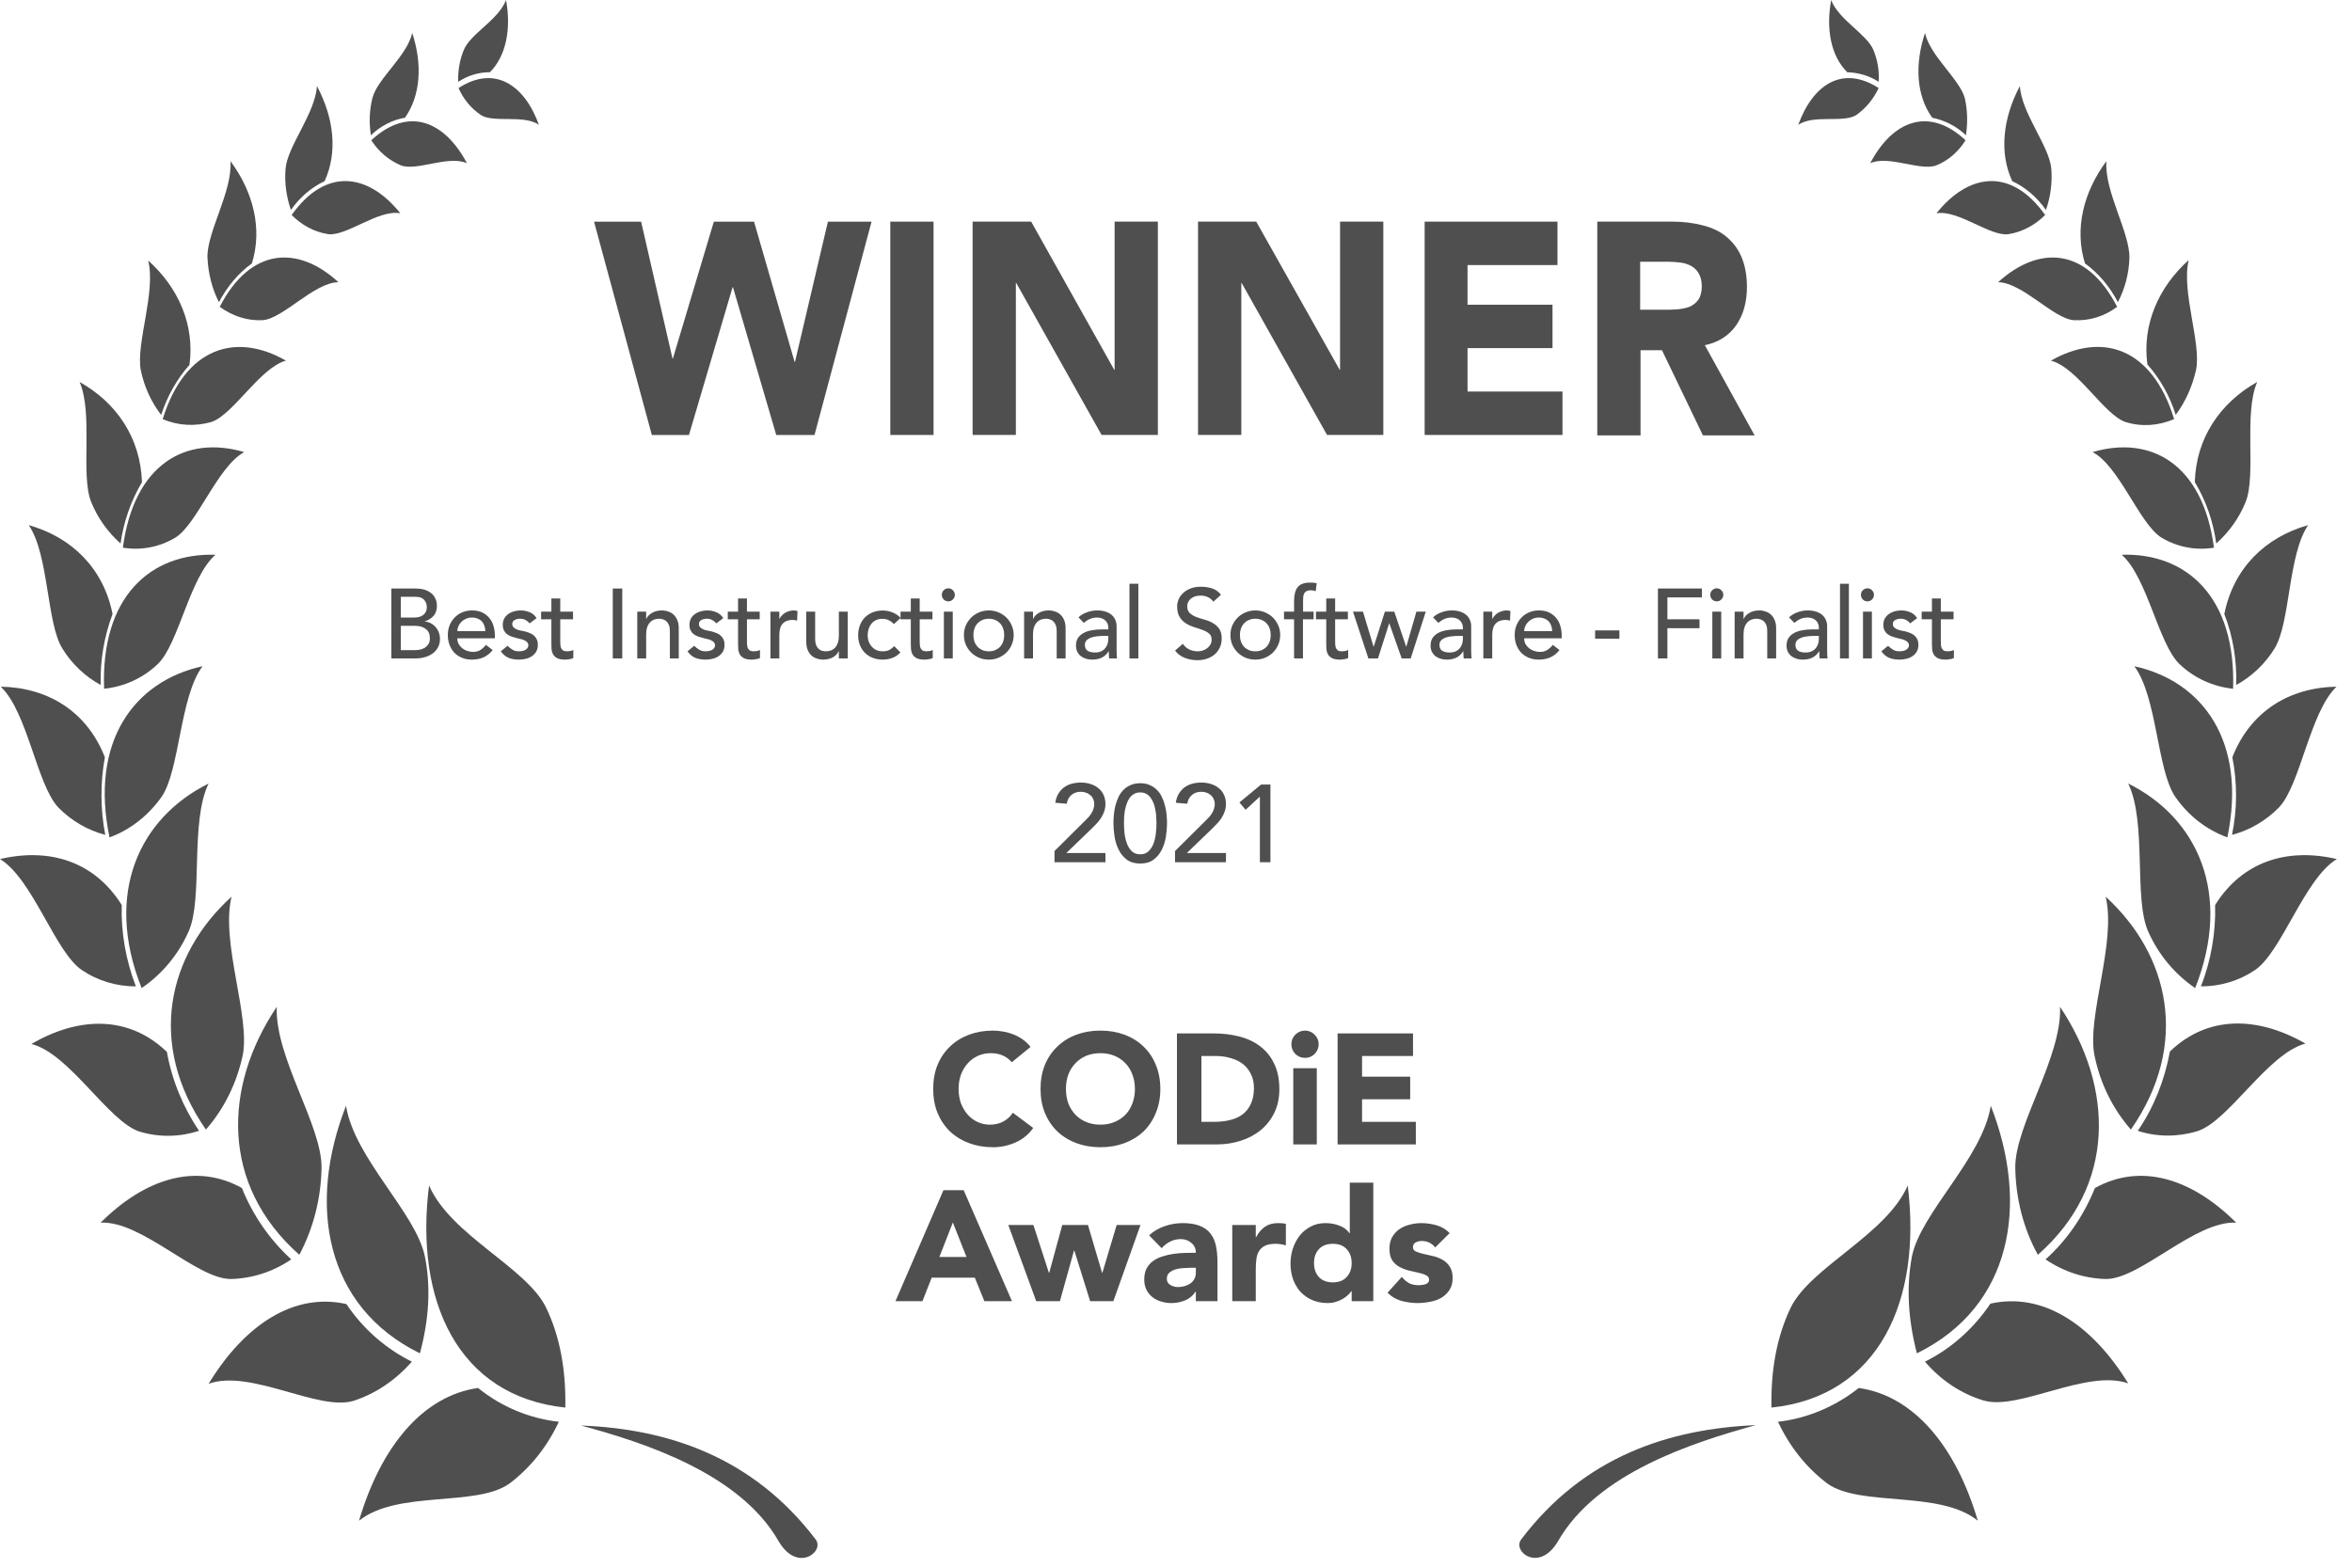 <?xml version="1.0" encoding="utf-8"?>
<svg xmlns="http://www.w3.org/2000/svg" width="150" height="100" viewBox="0 0 150 100" fill="none">
<path fill-rule="evenodd" clip-rule="evenodd" d="M52.022 98.201C47.994 92.902 42.55 91.145 37.057 90.932C41.11 92.024 47.188 93.994 49.654 98.308C50.85 100.358 52.607 98.973 52.022 98.201Z" fill="#4F4F4F"/>
<path fill-rule="evenodd" clip-rule="evenodd" d="M26.266 86.858C25.241 88.03 23.947 88.908 22.531 89.361C20.285 90.027 15.964 87.311 13.304 88.269C15.623 84.462 18.772 82.438 22.092 83.184C23.166 84.781 24.606 86.033 26.266 86.858Z" fill="#4F4F4F"/>
<path fill-rule="evenodd" clip-rule="evenodd" d="M36.053 89.787C36.102 87.39 35.712 85.26 34.833 83.423C33.588 80.84 28.754 78.816 27.363 75.621C26.435 82.917 29.169 89.068 36.053 89.787Z" fill="#4F4F4F"/>
<path fill-rule="evenodd" clip-rule="evenodd" d="M29.243 5.617C29.561 6.336 30.049 6.922 30.684 7.348C31.514 7.854 33.393 7.295 34.37 7.961C33.442 5.404 31.538 4.126 29.243 5.617Z" fill="#4F4F4F"/>
<path fill-rule="evenodd" clip-rule="evenodd" d="M29.221 5.219C29.196 4.527 29.318 3.808 29.587 3.169C30.002 2.157 31.808 1.251 32.272 0C32.614 1.864 32.272 3.568 31.247 4.607C30.515 4.607 29.831 4.82 29.221 5.219Z" fill="#4F4F4F"/>
<path fill-rule="evenodd" clip-rule="evenodd" d="M23.678 8.947C24.142 9.666 24.801 10.225 25.558 10.544C26.559 10.944 28.585 9.879 29.781 10.411C28.366 7.749 26.071 6.737 23.678 8.947Z" fill="#4F4F4F"/>
<path fill-rule="evenodd" clip-rule="evenodd" d="M23.654 8.628C23.531 7.829 23.556 7.031 23.751 6.258C24.069 5.007 25.948 3.596 26.29 2.104C26.949 4.102 26.827 6.099 25.826 7.51C25.02 7.643 24.264 8.042 23.654 8.628Z" fill="#4F4F4F"/>
<path fill-rule="evenodd" clip-rule="evenodd" d="M18.6 13.713C19.259 14.378 20.065 14.804 20.944 14.938C22.116 15.071 24.142 13.34 25.533 13.606C23.507 11.077 20.797 10.624 18.6 13.713Z" fill="#4F4F4F"/>
<path fill-rule="evenodd" clip-rule="evenodd" d="M18.553 13.393C18.26 12.541 18.138 11.662 18.212 10.757C18.334 9.319 20.116 7.216 20.213 5.485C21.287 7.509 21.556 9.692 20.701 11.556C19.847 11.955 19.115 12.594 18.553 13.393Z" fill="#4F4F4F"/>
<path fill-rule="evenodd" clip-rule="evenodd" d="M14.013 19.571C14.819 20.156 15.771 20.476 16.747 20.423C18.041 20.343 20.019 18.026 21.581 18C19.042 15.656 15.991 15.736 14.013 19.571Z" fill="#4F4F4F"/>
<path fill-rule="evenodd" clip-rule="evenodd" d="M13.965 19.278C13.525 18.426 13.281 17.441 13.232 16.456C13.159 14.858 14.844 12.195 14.697 10.278C16.162 12.248 16.748 14.618 16.064 16.802C15.185 17.441 14.477 18.293 13.965 19.278Z" fill="#4F4F4F"/>
<path fill-rule="evenodd" clip-rule="evenodd" d="M10.375 26.733C11.351 27.159 12.45 27.212 13.475 26.919C14.867 26.466 16.576 23.458 18.235 23.005C15.086 21.194 11.815 22.1 10.375 26.733Z" fill="#4F4F4F"/>
<path fill-rule="evenodd" clip-rule="evenodd" d="M10.278 26.468C9.644 25.642 9.204 24.684 8.985 23.645C8.643 21.941 9.961 18.639 9.449 16.616C11.377 18.346 12.427 20.716 12.085 23.273C11.279 24.178 10.669 25.27 10.278 26.468Z" fill="#4F4F4F"/>
<path fill-rule="evenodd" clip-rule="evenodd" d="M7.836 34.935C8.983 35.122 10.155 34.909 11.18 34.296C12.572 33.444 13.866 29.77 15.574 28.838C11.864 27.746 8.544 29.583 7.836 34.935Z" fill="#4F4F4F"/>
<path fill-rule="evenodd" clip-rule="evenodd" d="M7.688 34.669C6.883 33.95 6.224 33.044 5.809 32.006C5.125 30.275 5.955 26.388 5.076 24.364C7.444 25.695 8.958 27.932 9.055 30.755C8.347 31.953 7.884 33.284 7.688 34.669Z" fill="#4F4F4F"/>
<path fill-rule="evenodd" clip-rule="evenodd" d="M6.64 43.934C7.909 43.801 9.105 43.268 10.057 42.363C11.4 41.085 12.084 36.824 13.743 35.387C9.593 35.253 6.42 38.076 6.64 43.934Z" fill="#4F4F4F"/>
<path fill-rule="evenodd" clip-rule="evenodd" d="M6.423 43.695C5.446 43.162 4.592 42.364 3.982 41.378C2.956 39.727 3.127 35.387 1.833 33.497C4.567 34.269 6.594 36.239 7.179 39.168C6.642 40.606 6.374 42.15 6.423 43.695Z" fill="#4F4F4F"/>
<path fill-rule="evenodd" clip-rule="evenodd" d="M6.984 53.415C8.302 52.936 9.449 52.03 10.304 50.832C11.475 49.128 11.451 44.468 12.916 42.498C8.546 43.456 5.714 47.317 6.984 53.415Z" fill="#4F4F4F"/>
<path fill-rule="evenodd" clip-rule="evenodd" d="M6.712 53.255C5.589 52.962 4.54 52.35 3.71 51.498C2.343 50.033 1.757 45.426 0.048 43.802C3.05 43.855 5.54 45.373 6.688 48.302C6.395 49.926 6.395 51.604 6.712 53.255Z" fill="#4F4F4F"/>
<path fill-rule="evenodd" clip-rule="evenodd" d="M9.032 63.027C10.326 62.148 11.375 60.897 12.034 59.406C12.962 57.302 12.108 52.429 13.304 49.98C8.91 52.163 6.615 56.956 9.032 63.027Z" fill="#4F4F4F"/>
<path fill-rule="evenodd" clip-rule="evenodd" d="M8.666 62.92C7.446 62.92 6.249 62.574 5.224 61.881C3.515 60.736 2.099 56.077 3.05176e-05 54.798C3.174 54.053 6.03 54.958 7.763 57.727C7.714 59.511 8.031 61.269 8.666 62.92Z" fill="#4F4F4F"/>
<path fill-rule="evenodd" clip-rule="evenodd" d="M13.131 72.054C14.279 70.749 15.084 69.125 15.475 67.341C15.988 64.864 14.059 60.125 14.767 57.196C10.69 60.897 9.348 66.595 13.131 72.054Z" fill="#4F4F4F"/>
<path fill-rule="evenodd" clip-rule="evenodd" d="M12.695 72.133C11.474 72.533 10.156 72.559 8.911 72.187C6.909 71.548 4.443 67.207 2.002 66.595C5.103 64.784 8.276 64.811 10.644 67.101C10.961 68.885 11.669 70.616 12.695 72.133Z" fill="#4F4F4F"/>
<path fill-rule="evenodd" clip-rule="evenodd" d="M19.09 80.041C19.993 78.337 20.481 76.42 20.506 74.45C20.506 71.734 17.528 67.447 17.65 64.225C14.232 69.311 14.061 75.595 19.09 80.041Z" fill="#4F4F4F"/>
<path fill-rule="evenodd" clip-rule="evenodd" d="M18.575 80.334C17.403 81.133 16.061 81.559 14.694 81.586C12.497 81.559 9.03 77.858 6.418 77.991C9.25 75.169 12.497 74.157 15.426 75.781C16.134 77.538 17.208 79.083 18.575 80.334Z" fill="#4F4F4F"/>
<path fill-rule="evenodd" clip-rule="evenodd" d="M26.779 86.326C27.364 84.169 27.486 82.092 27.096 80.148C26.534 77.379 22.604 73.891 22.067 70.536C19.602 76.82 20.7 83.344 26.779 86.326Z" fill="#4F4F4F"/>
<path fill-rule="evenodd" clip-rule="evenodd" d="M35.64 90.693C34.907 92.264 33.833 93.622 32.491 94.633C30.367 96.151 25.362 95.033 22.897 97.003C24.288 92.29 26.949 89.042 30.489 88.536C32.002 89.761 33.784 90.48 35.64 90.693Z" fill="#4F4F4F"/>
<path fill-rule="evenodd" clip-rule="evenodd" d="M97.012 98.201C96.427 98.974 98.184 100.358 99.38 98.281C101.87 93.968 107.924 92.024 111.977 90.906C106.484 91.145 101.04 92.876 97.012 98.201Z" fill="#4F4F4F"/>
<path fill-rule="evenodd" clip-rule="evenodd" d="M122.765 86.858C124.425 86.033 125.866 84.754 126.94 83.157C130.26 82.411 133.409 84.462 135.728 88.243C133.067 87.311 128.746 90 126.5 89.334C125.084 88.908 123.791 88.056 122.765 86.858Z" fill="#4F4F4F"/>
<path fill-rule="evenodd" clip-rule="evenodd" d="M112.977 89.787C119.861 89.068 122.571 82.917 121.668 75.621C120.276 78.79 115.467 80.813 114.198 83.423C113.319 85.26 112.928 87.39 112.977 89.787Z" fill="#4F4F4F"/>
<path fill-rule="evenodd" clip-rule="evenodd" d="M119.812 5.617C117.493 4.126 115.613 5.404 114.685 7.961C115.662 7.295 117.541 7.854 118.371 7.348C118.982 6.922 119.47 6.336 119.812 5.617Z" fill="#4F4F4F"/>
<path fill-rule="evenodd" clip-rule="evenodd" d="M119.812 5.219C119.202 4.82 118.518 4.633 117.81 4.607C116.761 3.568 116.443 1.837 116.785 0C117.249 1.251 119.031 2.157 119.47 3.169C119.739 3.808 119.861 4.5 119.812 5.219Z" fill="#4F4F4F"/>
<path fill-rule="evenodd" clip-rule="evenodd" d="M125.354 8.947C122.986 6.737 120.667 7.749 119.276 10.411C120.448 9.879 122.498 10.944 123.499 10.544C124.231 10.252 124.891 9.692 125.354 8.947Z" fill="#4F4F4F"/>
<path fill-rule="evenodd" clip-rule="evenodd" d="M125.379 8.628C124.769 8.042 124.012 7.67 123.231 7.51C122.206 6.099 122.108 4.102 122.767 2.104C123.109 3.596 124.964 5.033 125.306 6.258C125.477 7.004 125.501 7.829 125.379 8.628Z" fill="#4F4F4F"/>
<path fill-rule="evenodd" clip-rule="evenodd" d="M130.43 13.713C128.233 10.624 125.523 11.077 123.497 13.606C124.889 13.367 126.915 15.097 128.086 14.938C128.965 14.804 129.795 14.352 130.43 13.713Z" fill="#4F4F4F"/>
<path fill-rule="evenodd" clip-rule="evenodd" d="M130.48 13.393C129.919 12.594 129.187 11.955 128.332 11.556C127.478 9.719 127.746 7.509 128.82 5.485C128.918 7.216 130.7 9.319 130.822 10.757C130.895 11.662 130.773 12.568 130.48 13.393Z" fill="#4F4F4F"/>
<path fill-rule="evenodd" clip-rule="evenodd" d="M135.022 19.571C133.044 15.736 130.017 15.656 127.43 18C128.992 18.026 130.97 20.343 132.263 20.423C133.24 20.476 134.216 20.183 135.022 19.571Z" fill="#4F4F4F"/>
<path fill-rule="evenodd" clip-rule="evenodd" d="M135.07 19.278C134.558 18.293 133.85 17.441 132.971 16.802C132.287 14.618 132.873 12.248 134.338 10.278C134.191 12.195 135.851 14.858 135.803 16.456C135.778 17.467 135.51 18.426 135.07 19.278Z" fill="#4F4F4F"/>
<path fill-rule="evenodd" clip-rule="evenodd" d="M138.658 26.734C137.218 22.074 133.971 21.195 130.798 23.006C132.482 23.432 134.191 26.467 135.558 26.92C136.584 27.239 137.658 27.16 138.658 26.734Z" fill="#4F4F4F"/>
<path fill-rule="evenodd" clip-rule="evenodd" d="M138.756 26.467C138.39 25.269 137.755 24.15 136.95 23.245C136.608 20.715 137.658 18.319 139.586 16.588C139.098 18.612 140.416 21.914 140.05 23.618C139.806 24.683 139.367 25.641 138.756 26.467Z" fill="#4F4F4F"/>
<path fill-rule="evenodd" clip-rule="evenodd" d="M141.197 34.935C140.489 29.583 137.169 27.746 133.458 28.838C135.167 29.743 136.461 33.444 137.852 34.296C138.878 34.909 140.049 35.122 141.197 34.935Z" fill="#4F4F4F"/>
<path fill-rule="evenodd" clip-rule="evenodd" d="M141.343 34.669C141.148 33.258 140.684 31.926 139.976 30.755C140.049 27.959 141.587 25.695 143.955 24.364C143.076 26.388 143.906 30.275 143.222 32.006C142.807 33.044 142.148 33.95 141.343 34.669Z" fill="#4F4F4F"/>
<path fill-rule="evenodd" clip-rule="evenodd" d="M142.417 43.934C142.612 38.076 139.439 35.253 135.313 35.387C136.949 36.824 137.657 41.085 139 42.363C139.952 43.268 141.148 43.801 142.417 43.934Z" fill="#4F4F4F"/>
<path fill-rule="evenodd" clip-rule="evenodd" d="M142.614 43.695C142.662 42.15 142.418 40.606 141.857 39.168C142.443 36.239 144.469 34.269 147.203 33.497C145.909 35.387 146.08 39.727 145.055 41.378C144.444 42.364 143.59 43.162 142.614 43.695Z" fill="#4F4F4F"/>
<path fill-rule="evenodd" clip-rule="evenodd" d="M142.051 53.415C143.32 47.317 140.488 43.456 136.119 42.498C137.583 44.468 137.559 49.128 138.731 50.832C139.585 52.057 140.732 52.936 142.051 53.415Z" fill="#4F4F4F"/>
<path fill-rule="evenodd" clip-rule="evenodd" d="M142.346 53.255C142.687 51.631 142.687 49.926 142.37 48.302C143.517 45.373 146.007 43.855 149.01 43.802C147.301 45.453 146.715 50.06 145.348 51.498C144.518 52.35 143.469 52.962 142.346 53.255Z" fill="#4F4F4F"/>
<path fill-rule="evenodd" clip-rule="evenodd" d="M139.999 63.027C142.391 56.983 140.121 52.163 135.727 49.98C136.923 52.429 136.069 57.302 136.996 59.406C137.655 60.897 138.705 62.148 139.999 63.027Z" fill="#4F4F4F"/>
<path fill-rule="evenodd" clip-rule="evenodd" d="M140.367 62.92C141.002 61.295 141.319 59.511 141.271 57.727C143.004 54.958 145.86 54.053 149.034 54.798C146.959 56.05 145.518 60.736 143.809 61.881C142.784 62.574 141.588 62.92 140.367 62.92Z" fill="#4F4F4F"/>
<path fill-rule="evenodd" clip-rule="evenodd" d="M135.899 72.054C139.683 66.595 138.34 60.897 134.288 57.196C134.996 60.125 133.067 64.864 133.58 67.341C133.946 69.125 134.752 70.749 135.899 72.054Z" fill="#4F4F4F"/>
<path fill-rule="evenodd" clip-rule="evenodd" d="M136.337 72.133C137.363 70.642 138.046 68.912 138.388 67.074C140.756 64.784 143.929 64.784 147.03 66.568C144.613 67.207 142.123 71.548 140.121 72.16C138.876 72.533 137.558 72.533 136.337 72.133Z" fill="#4F4F4F"/>
<path fill-rule="evenodd" clip-rule="evenodd" d="M129.966 80.041C134.995 75.621 134.799 69.337 131.382 64.225C131.504 67.447 128.525 71.734 128.525 74.45C128.55 76.42 129.038 78.364 129.966 80.041Z" fill="#4F4F4F"/>
<path fill-rule="evenodd" clip-rule="evenodd" d="M130.456 80.334C131.823 79.109 132.897 77.538 133.605 75.781C136.534 74.157 139.781 75.169 142.613 77.991C140.001 77.858 136.534 81.559 134.337 81.586C132.97 81.559 131.628 81.133 130.456 80.334Z" fill="#4F4F4F"/>
<path fill-rule="evenodd" clip-rule="evenodd" d="M122.251 86.326C128.33 83.344 129.428 76.82 126.963 70.536C126.426 73.891 122.495 77.353 121.934 80.148C121.568 82.092 121.69 84.169 122.251 86.326Z" fill="#4F4F4F"/>
<path fill-rule="evenodd" clip-rule="evenodd" d="M113.393 90.693C115.248 90.48 117.03 89.734 118.544 88.536C122.083 89.042 124.744 92.29 126.136 97.003C123.694 95.033 118.666 96.151 116.542 94.633C115.199 93.622 114.125 92.264 113.393 90.693Z" fill="#4F4F4F"/>
<path d="M37.885 14.139H40.888L42.889 22.873H42.914L45.526 14.139H48.089L50.677 23.086H50.701L52.801 14.139H55.584L51.946 27.746H49.505L46.746 18.32H46.722L43.939 27.746H41.571L37.885 14.139Z" fill="#4F4F4F"/>
<path d="M56.779 14.138H59.538V27.745H56.779V14.138Z" fill="#4F4F4F"/>
<path d="M62.029 14.138H65.764L71.061 23.591H71.085V14.138H73.844V27.745H70.255L64.812 18.053H64.787V27.745H62.029V14.138Z" fill="#4F4F4F"/>
<path d="M76.382 14.138H80.117L85.439 23.591H85.463V14.138H88.222V27.745H84.633L79.189 18.053H79.165V27.745H76.406V14.138H76.382Z" fill="#4F4F4F"/>
<path d="M90.858 14.138H99.329V16.908H93.593V19.437H99.012V22.206H93.593V24.976H99.647V27.745H90.858V14.138Z" fill="#4F4F4F"/>
<path d="M101.867 14.138H106.701C107.336 14.138 107.946 14.218 108.507 14.351C109.069 14.485 109.582 14.698 109.997 15.017C110.412 15.337 110.778 15.763 111.022 16.295C111.266 16.828 111.412 17.494 111.412 18.292C111.412 19.251 111.193 20.076 110.729 20.742C110.265 21.408 109.606 21.834 108.727 22.02L111.901 27.772H108.605L105.993 22.34H104.626V27.772H101.867V14.138ZM104.602 19.757H106.213C106.457 19.757 106.725 19.757 106.994 19.73C107.262 19.703 107.531 19.65 107.751 19.57C107.97 19.464 108.166 19.331 108.312 19.118C108.459 18.905 108.532 18.612 108.532 18.266C108.532 17.919 108.459 17.653 108.337 17.44C108.215 17.227 108.044 17.067 107.848 16.961C107.653 16.854 107.409 16.774 107.165 16.748C106.896 16.721 106.652 16.695 106.408 16.695H104.602V19.757Z" fill="#4F4F4F"/>
<path d="M24.959 37.54H26.509C26.703 37.54 26.881 37.563 27.045 37.609C27.213 37.655 27.356 37.724 27.473 37.817C27.595 37.905 27.689 38.02 27.757 38.163C27.828 38.302 27.864 38.466 27.864 38.655C27.864 38.911 27.792 39.121 27.65 39.285C27.507 39.444 27.322 39.562 27.095 39.638V39.65C27.23 39.658 27.356 39.694 27.473 39.757C27.591 39.816 27.692 39.896 27.776 39.997C27.864 40.093 27.933 40.207 27.983 40.337C28.034 40.467 28.059 40.608 28.059 40.759C28.059 40.961 28.017 41.139 27.933 41.294C27.853 41.446 27.742 41.574 27.599 41.679C27.456 41.784 27.291 41.864 27.102 41.918C26.913 41.973 26.709 42 26.49 42H24.959V37.54ZM25.564 39.392H26.39C26.503 39.392 26.61 39.381 26.711 39.36C26.812 39.335 26.9 39.295 26.976 39.241C27.051 39.186 27.11 39.117 27.152 39.033C27.198 38.949 27.221 38.846 27.221 38.724C27.221 38.548 27.165 38.394 27.051 38.264C26.938 38.134 26.759 38.069 26.516 38.069H25.564V39.392ZM25.564 41.471H26.453C26.545 41.471 26.646 41.462 26.755 41.446C26.868 41.425 26.973 41.387 27.07 41.332C27.167 41.273 27.248 41.196 27.316 41.099C27.383 41.002 27.416 40.874 27.416 40.715C27.416 40.45 27.33 40.253 27.158 40.123C26.986 39.988 26.753 39.921 26.459 39.921H25.564V41.471ZM29.165 40.715C29.165 40.845 29.192 40.965 29.247 41.074C29.305 41.179 29.381 41.269 29.473 41.345C29.566 41.42 29.673 41.479 29.795 41.521C29.916 41.563 30.043 41.584 30.173 41.584C30.349 41.584 30.502 41.544 30.633 41.465C30.763 41.38 30.883 41.271 30.992 41.137L31.42 41.465C31.105 41.872 30.664 42.076 30.097 42.076C29.862 42.076 29.648 42.036 29.454 41.956C29.265 41.876 29.104 41.767 28.969 41.628C28.839 41.486 28.738 41.32 28.667 41.131C28.596 40.937 28.56 40.73 28.56 40.507C28.56 40.284 28.598 40.078 28.673 39.889C28.753 39.696 28.86 39.53 28.995 39.392C29.133 39.249 29.297 39.138 29.486 39.058C29.675 38.978 29.881 38.938 30.103 38.938C30.368 38.938 30.591 38.984 30.771 39.077C30.956 39.169 31.107 39.291 31.225 39.442C31.342 39.589 31.426 39.757 31.477 39.946C31.531 40.131 31.559 40.32 31.559 40.513V40.715H29.165ZM30.954 40.261C30.95 40.135 30.929 40.02 30.891 39.915C30.857 39.81 30.805 39.719 30.733 39.644C30.662 39.564 30.572 39.503 30.462 39.461C30.358 39.415 30.234 39.392 30.091 39.392C29.952 39.392 29.824 39.419 29.706 39.474C29.593 39.524 29.497 39.591 29.417 39.675C29.337 39.759 29.274 39.854 29.228 39.959C29.186 40.06 29.165 40.16 29.165 40.261H30.954ZM33.778 39.764C33.711 39.679 33.627 39.61 33.526 39.556C33.429 39.497 33.31 39.467 33.167 39.467C33.033 39.467 32.915 39.497 32.814 39.556C32.718 39.61 32.669 39.692 32.669 39.801C32.669 39.889 32.697 39.961 32.751 40.016C32.81 40.07 32.877 40.114 32.953 40.148C33.033 40.181 33.117 40.207 33.205 40.223C33.293 40.24 33.369 40.255 33.432 40.267C33.553 40.297 33.667 40.333 33.772 40.375C33.881 40.417 33.973 40.471 34.049 40.538C34.129 40.606 34.19 40.688 34.232 40.784C34.278 40.881 34.301 40.998 34.301 41.137C34.301 41.305 34.265 41.45 34.194 41.572C34.123 41.689 34.03 41.786 33.917 41.861C33.803 41.937 33.673 41.992 33.526 42.025C33.383 42.059 33.238 42.076 33.091 42.076C32.844 42.076 32.625 42.038 32.436 41.962C32.251 41.887 32.086 41.748 31.939 41.546L32.367 41.194C32.459 41.286 32.562 41.368 32.676 41.439C32.789 41.511 32.928 41.546 33.091 41.546C33.163 41.546 33.234 41.54 33.306 41.528C33.381 41.511 33.446 41.488 33.501 41.458C33.56 41.425 33.606 41.385 33.639 41.339C33.677 41.288 33.696 41.231 33.696 41.168C33.696 41.084 33.669 41.015 33.614 40.961C33.564 40.906 33.501 40.864 33.425 40.834C33.354 40.801 33.276 40.776 33.192 40.759C33.112 40.738 33.041 40.721 32.978 40.709C32.856 40.679 32.741 40.645 32.632 40.608C32.522 40.57 32.426 40.52 32.342 40.456C32.258 40.394 32.191 40.314 32.14 40.217C32.09 40.12 32.065 40.001 32.065 39.858C32.065 39.703 32.096 39.568 32.159 39.455C32.226 39.337 32.312 39.241 32.417 39.165C32.526 39.089 32.648 39.033 32.783 38.995C32.921 38.957 33.06 38.938 33.199 38.938C33.4 38.938 33.593 38.976 33.778 39.052C33.963 39.127 34.11 39.253 34.219 39.43L33.778 39.764ZM36.544 39.505H35.731V40.86C35.731 40.944 35.733 41.028 35.737 41.112C35.741 41.191 35.756 41.265 35.781 41.332C35.811 41.395 35.853 41.448 35.907 41.49C35.966 41.528 36.05 41.546 36.159 41.546C36.226 41.546 36.296 41.54 36.367 41.528C36.438 41.515 36.504 41.492 36.562 41.458V41.975C36.495 42.013 36.407 42.038 36.298 42.05C36.193 42.067 36.111 42.076 36.052 42.076C35.834 42.076 35.664 42.046 35.542 41.987C35.424 41.924 35.336 41.845 35.277 41.748C35.223 41.651 35.189 41.544 35.176 41.427C35.168 41.305 35.164 41.183 35.164 41.061V39.505H34.509V39.014H35.164V38.176H35.731V39.014H36.544V39.505ZM39.08 37.54H39.685V42H39.08V37.54ZM40.642 39.014H41.209V39.474H41.222C41.293 39.314 41.417 39.186 41.594 39.089C41.77 38.989 41.974 38.938 42.205 38.938C42.348 38.938 42.484 38.961 42.614 39.008C42.749 39.05 42.864 39.117 42.961 39.209C43.062 39.301 43.141 39.421 43.2 39.568C43.259 39.711 43.288 39.881 43.288 40.078V42H42.721V40.236C42.721 40.097 42.703 39.98 42.665 39.883C42.627 39.782 42.577 39.703 42.514 39.644C42.45 39.581 42.377 39.537 42.293 39.511C42.213 39.482 42.129 39.467 42.041 39.467C41.923 39.467 41.814 39.486 41.713 39.524C41.613 39.562 41.524 39.623 41.449 39.707C41.373 39.787 41.314 39.889 41.272 40.016C41.23 40.142 41.209 40.291 41.209 40.463V42H40.642V39.014ZM45.684 39.764C45.617 39.679 45.533 39.61 45.432 39.556C45.336 39.497 45.216 39.467 45.073 39.467C44.939 39.467 44.821 39.497 44.72 39.556C44.624 39.61 44.575 39.692 44.575 39.801C44.575 39.889 44.603 39.961 44.657 40.016C44.716 40.07 44.783 40.114 44.859 40.148C44.939 40.181 45.023 40.207 45.111 40.223C45.199 40.24 45.275 40.255 45.338 40.267C45.459 40.297 45.573 40.333 45.678 40.375C45.787 40.417 45.88 40.471 45.955 40.538C46.035 40.606 46.096 40.688 46.138 40.784C46.184 40.881 46.207 40.998 46.207 41.137C46.207 41.305 46.171 41.45 46.1 41.572C46.029 41.689 45.936 41.786 45.823 41.861C45.709 41.937 45.579 41.992 45.432 42.025C45.289 42.059 45.145 42.076 44.998 42.076C44.75 42.076 44.531 42.038 44.342 41.962C44.157 41.887 43.992 41.748 43.845 41.546L44.273 41.194C44.365 41.286 44.468 41.368 44.582 41.439C44.695 41.511 44.834 41.546 44.998 41.546C45.069 41.546 45.14 41.54 45.212 41.528C45.287 41.511 45.352 41.488 45.407 41.458C45.466 41.425 45.512 41.385 45.546 41.339C45.583 41.288 45.602 41.231 45.602 41.168C45.602 41.084 45.575 41.015 45.52 40.961C45.47 40.906 45.407 40.864 45.331 40.834C45.26 40.801 45.182 40.776 45.098 40.759C45.019 40.738 44.947 40.721 44.884 40.709C44.762 40.679 44.647 40.645 44.538 40.608C44.428 40.57 44.332 40.52 44.248 40.456C44.164 40.394 44.097 40.314 44.046 40.217C43.996 40.12 43.971 40.001 43.971 39.858C43.971 39.703 44.002 39.568 44.065 39.455C44.132 39.337 44.218 39.241 44.323 39.165C44.433 39.089 44.554 39.033 44.689 38.995C44.827 38.957 44.966 38.938 45.105 38.938C45.306 38.938 45.499 38.976 45.684 39.052C45.869 39.127 46.016 39.253 46.125 39.43L45.684 39.764ZM48.45 39.505H47.637V40.86C47.637 40.944 47.639 41.028 47.643 41.112C47.647 41.191 47.662 41.265 47.687 41.332C47.717 41.395 47.759 41.448 47.813 41.49C47.872 41.528 47.956 41.546 48.065 41.546C48.133 41.546 48.202 41.54 48.273 41.528C48.345 41.515 48.41 41.492 48.468 41.458V41.975C48.401 42.013 48.313 42.038 48.204 42.05C48.099 42.067 48.017 42.076 47.958 42.076C47.74 42.076 47.57 42.046 47.448 41.987C47.33 41.924 47.242 41.845 47.183 41.748C47.129 41.651 47.095 41.544 47.083 41.427C47.074 41.305 47.07 41.183 47.07 41.061V39.505H46.415V39.014H47.07V38.176H47.637V39.014H48.45V39.505ZM49.135 39.014H49.702V39.474H49.714C49.752 39.394 49.802 39.322 49.865 39.26C49.928 39.192 49.998 39.136 50.073 39.089C50.153 39.043 50.239 39.008 50.332 38.982C50.424 38.953 50.516 38.938 50.609 38.938C50.701 38.938 50.785 38.951 50.861 38.976L50.836 39.587C50.789 39.575 50.743 39.564 50.697 39.556C50.651 39.547 50.605 39.543 50.558 39.543C50.281 39.543 50.069 39.621 49.922 39.776C49.775 39.931 49.702 40.173 49.702 40.501V42H49.135V39.014ZM54.066 42H53.499V41.54H53.486C53.415 41.7 53.291 41.83 53.115 41.931C52.938 42.027 52.734 42.076 52.504 42.076C52.356 42.076 52.218 42.053 52.088 42.006C51.958 41.964 51.842 41.897 51.741 41.805C51.645 41.712 51.567 41.595 51.508 41.452C51.449 41.305 51.42 41.133 51.42 40.935V39.014H51.987V40.778C51.987 40.916 52.006 41.036 52.044 41.137C52.081 41.233 52.132 41.313 52.195 41.376C52.258 41.435 52.329 41.479 52.409 41.509C52.493 41.534 52.579 41.546 52.667 41.546C52.785 41.546 52.894 41.528 52.995 41.49C53.096 41.452 53.184 41.393 53.26 41.313C53.335 41.229 53.394 41.124 53.436 40.998C53.478 40.872 53.499 40.723 53.499 40.551V39.014H54.066V42ZM57.01 39.808C56.905 39.698 56.794 39.617 56.676 39.562C56.562 39.503 56.426 39.474 56.266 39.474C56.111 39.474 55.974 39.503 55.857 39.562C55.743 39.617 55.647 39.694 55.567 39.795C55.492 39.892 55.433 40.005 55.391 40.135C55.353 40.261 55.334 40.394 55.334 40.532C55.334 40.671 55.357 40.803 55.403 40.929C55.45 41.051 55.515 41.158 55.599 41.25C55.683 41.343 55.783 41.416 55.901 41.471C56.019 41.521 56.151 41.546 56.298 41.546C56.458 41.546 56.594 41.519 56.707 41.465C56.821 41.406 56.926 41.322 57.022 41.212L57.426 41.616C57.279 41.779 57.106 41.897 56.909 41.968C56.716 42.04 56.51 42.076 56.292 42.076C56.061 42.076 55.849 42.038 55.655 41.962C55.466 41.887 55.303 41.782 55.164 41.647C55.025 41.509 54.918 41.345 54.843 41.156C54.767 40.963 54.729 40.751 54.729 40.52C54.729 40.288 54.767 40.076 54.843 39.883C54.918 39.69 55.023 39.524 55.158 39.386C55.296 39.247 55.46 39.14 55.649 39.064C55.842 38.984 56.056 38.944 56.292 38.944C56.51 38.944 56.718 38.984 56.915 39.064C57.117 39.14 57.291 39.257 57.438 39.417L57.01 39.808ZM59.467 39.505H58.654V40.86C58.654 40.944 58.656 41.028 58.661 41.112C58.665 41.191 58.679 41.265 58.705 41.332C58.734 41.395 58.776 41.448 58.831 41.49C58.889 41.528 58.974 41.546 59.083 41.546C59.15 41.546 59.219 41.54 59.291 41.528C59.362 41.515 59.427 41.492 59.486 41.458V41.975C59.419 42.013 59.331 42.038 59.221 42.05C59.116 42.067 59.034 42.076 58.976 42.076C58.757 42.076 58.587 42.046 58.465 41.987C58.348 41.924 58.26 41.845 58.201 41.748C58.146 41.651 58.112 41.544 58.1 41.427C58.092 41.305 58.087 41.183 58.087 41.061V39.505H57.432V39.014H58.087V38.176H58.654V39.014H59.467V39.505ZM60.196 39.014H60.763V42H60.196V39.014ZM60.064 37.943C60.064 37.829 60.104 37.733 60.184 37.653C60.267 37.569 60.366 37.527 60.48 37.527C60.593 37.527 60.69 37.569 60.769 37.653C60.853 37.733 60.895 37.829 60.895 37.943C60.895 38.056 60.853 38.155 60.769 38.239C60.69 38.319 60.593 38.359 60.48 38.359C60.366 38.359 60.267 38.319 60.184 38.239C60.104 38.155 60.064 38.056 60.064 37.943ZM62.079 40.507C62.079 40.658 62.102 40.799 62.148 40.929C62.194 41.055 62.26 41.164 62.343 41.257C62.428 41.345 62.53 41.416 62.652 41.471C62.774 41.521 62.91 41.546 63.062 41.546C63.213 41.546 63.349 41.521 63.471 41.471C63.593 41.416 63.696 41.345 63.78 41.257C63.864 41.164 63.929 41.055 63.975 40.929C64.021 40.799 64.044 40.658 64.044 40.507C64.044 40.356 64.021 40.217 63.975 40.091C63.929 39.961 63.864 39.852 63.78 39.764C63.696 39.671 63.593 39.6 63.471 39.549C63.349 39.495 63.213 39.467 63.062 39.467C62.91 39.467 62.774 39.495 62.652 39.549C62.53 39.6 62.428 39.671 62.343 39.764C62.26 39.852 62.194 39.961 62.148 40.091C62.102 40.217 62.079 40.356 62.079 40.507ZM61.474 40.507C61.474 40.288 61.514 40.085 61.594 39.896C61.678 39.707 61.791 39.541 61.934 39.398C62.077 39.255 62.245 39.144 62.438 39.064C62.631 38.98 62.839 38.938 63.062 38.938C63.284 38.938 63.492 38.98 63.685 39.064C63.879 39.144 64.047 39.255 64.189 39.398C64.332 39.541 64.444 39.707 64.523 39.896C64.607 40.085 64.649 40.288 64.649 40.507C64.649 40.725 64.607 40.931 64.523 41.124C64.444 41.313 64.332 41.479 64.189 41.622C64.047 41.761 63.879 41.872 63.685 41.956C63.492 42.036 63.284 42.076 63.062 42.076C62.839 42.076 62.631 42.036 62.438 41.956C62.245 41.872 62.077 41.761 61.934 41.622C61.791 41.479 61.678 41.313 61.594 41.124C61.514 40.931 61.474 40.725 61.474 40.507ZM65.313 39.014H65.88V39.474H65.893C65.964 39.314 66.088 39.186 66.264 39.089C66.441 38.989 66.645 38.938 66.876 38.938C67.018 38.938 67.155 38.961 67.285 39.008C67.419 39.05 67.535 39.117 67.632 39.209C67.732 39.301 67.812 39.421 67.871 39.568C67.93 39.711 67.959 39.881 67.959 40.078V42H67.392V40.236C67.392 40.097 67.373 39.98 67.335 39.883C67.298 39.782 67.247 39.703 67.184 39.644C67.121 39.581 67.048 39.537 66.964 39.511C66.884 39.482 66.8 39.467 66.712 39.467C66.594 39.467 66.485 39.486 66.384 39.524C66.283 39.562 66.195 39.623 66.12 39.707C66.044 39.787 65.985 39.889 65.943 40.016C65.901 40.142 65.88 40.291 65.88 40.463V42H65.313V39.014ZM68.78 39.379C68.939 39.232 69.124 39.123 69.334 39.052C69.544 38.976 69.754 38.938 69.964 38.938C70.183 38.938 70.37 38.965 70.525 39.02C70.685 39.075 70.815 39.148 70.916 39.241C71.016 39.333 71.09 39.44 71.136 39.562C71.186 39.679 71.212 39.803 71.212 39.934V41.458C71.212 41.563 71.214 41.66 71.218 41.748C71.222 41.836 71.228 41.92 71.237 42H70.733C70.72 41.849 70.714 41.698 70.714 41.546H70.701C70.575 41.74 70.426 41.876 70.254 41.956C70.082 42.036 69.882 42.076 69.656 42.076C69.517 42.076 69.385 42.057 69.259 42.019C69.133 41.981 69.021 41.924 68.925 41.849C68.832 41.773 68.759 41.681 68.704 41.572C68.65 41.458 68.622 41.328 68.622 41.181C68.622 40.988 68.664 40.826 68.748 40.696C68.837 40.566 68.954 40.461 69.101 40.381C69.252 40.297 69.427 40.238 69.624 40.205C69.826 40.167 70.04 40.148 70.267 40.148H70.683V40.022C70.683 39.946 70.668 39.871 70.638 39.795C70.609 39.719 70.565 39.652 70.506 39.593C70.447 39.53 70.374 39.482 70.286 39.449C70.197 39.411 70.092 39.392 69.971 39.392C69.861 39.392 69.765 39.402 69.681 39.423C69.601 39.444 69.528 39.472 69.46 39.505C69.393 39.535 69.332 39.57 69.278 39.612C69.223 39.654 69.171 39.694 69.12 39.732L68.78 39.379ZM70.38 40.564C70.246 40.564 70.107 40.572 69.964 40.589C69.826 40.601 69.698 40.629 69.58 40.671C69.467 40.713 69.372 40.772 69.296 40.847C69.225 40.923 69.189 41.019 69.189 41.137C69.189 41.309 69.246 41.433 69.359 41.509C69.477 41.584 69.635 41.622 69.832 41.622C69.987 41.622 70.12 41.597 70.229 41.546C70.338 41.492 70.426 41.422 70.493 41.339C70.561 41.255 70.609 41.162 70.638 41.061C70.668 40.956 70.683 40.853 70.683 40.753V40.564H70.38ZM72.032 37.237H72.599V42H72.032V37.237ZM75.439 41.068C75.548 41.231 75.687 41.353 75.855 41.433C76.027 41.509 76.203 41.546 76.384 41.546C76.485 41.546 76.588 41.532 76.692 41.502C76.797 41.469 76.892 41.42 76.976 41.357C77.064 41.294 77.136 41.217 77.19 41.124C77.245 41.032 77.272 40.925 77.272 40.803C77.272 40.631 77.218 40.501 77.108 40.412C76.999 40.32 76.863 40.244 76.699 40.186C76.539 40.123 76.363 40.064 76.17 40.009C75.981 39.95 75.804 39.871 75.64 39.77C75.481 39.669 75.346 39.535 75.237 39.367C75.128 39.194 75.073 38.963 75.073 38.674C75.073 38.543 75.101 38.405 75.155 38.258C75.214 38.111 75.304 37.976 75.426 37.855C75.548 37.733 75.703 37.632 75.892 37.552C76.086 37.468 76.317 37.426 76.585 37.426C76.829 37.426 77.062 37.46 77.285 37.527C77.507 37.594 77.703 37.731 77.871 37.937L77.379 38.384C77.304 38.266 77.197 38.172 77.058 38.1C76.919 38.029 76.762 37.993 76.585 37.993C76.417 37.993 76.277 38.016 76.163 38.062C76.054 38.105 75.966 38.161 75.899 38.233C75.832 38.3 75.783 38.373 75.754 38.453C75.729 38.533 75.716 38.606 75.716 38.674C75.716 38.863 75.771 39.008 75.88 39.108C75.989 39.209 76.123 39.291 76.283 39.354C76.447 39.417 76.623 39.474 76.812 39.524C77.005 39.575 77.182 39.646 77.341 39.738C77.505 39.827 77.642 39.948 77.751 40.104C77.86 40.255 77.915 40.465 77.915 40.734C77.915 40.948 77.873 41.141 77.789 41.313C77.709 41.486 77.6 41.63 77.461 41.748C77.323 41.866 77.159 41.956 76.97 42.019C76.781 42.082 76.579 42.113 76.365 42.113C76.079 42.113 75.808 42.063 75.552 41.962C75.296 41.861 75.092 41.706 74.941 41.496L75.439 41.068ZM79.076 40.507C79.076 40.658 79.099 40.799 79.145 40.929C79.191 41.055 79.256 41.164 79.34 41.257C79.424 41.345 79.527 41.416 79.649 41.471C79.771 41.521 79.907 41.546 80.058 41.546C80.21 41.546 80.346 41.521 80.468 41.471C80.59 41.416 80.693 41.345 80.777 41.257C80.861 41.164 80.926 41.055 80.972 40.929C81.018 40.799 81.041 40.658 81.041 40.507C81.041 40.356 81.018 40.217 80.972 40.091C80.926 39.961 80.861 39.852 80.777 39.764C80.693 39.671 80.59 39.6 80.468 39.549C80.346 39.495 80.21 39.467 80.058 39.467C79.907 39.467 79.771 39.495 79.649 39.549C79.527 39.6 79.424 39.671 79.34 39.764C79.256 39.852 79.191 39.961 79.145 40.091C79.099 40.217 79.076 40.356 79.076 40.507ZM78.471 40.507C78.471 40.288 78.511 40.085 78.591 39.896C78.675 39.707 78.788 39.541 78.931 39.398C79.074 39.255 79.242 39.144 79.435 39.064C79.628 38.98 79.836 38.938 80.058 38.938C80.281 38.938 80.489 38.98 80.682 39.064C80.875 39.144 81.043 39.255 81.186 39.398C81.329 39.541 81.44 39.707 81.52 39.896C81.604 40.085 81.646 40.288 81.646 40.507C81.646 40.725 81.604 40.931 81.52 41.124C81.44 41.313 81.329 41.479 81.186 41.622C81.043 41.761 80.875 41.872 80.682 41.956C80.489 42.036 80.281 42.076 80.058 42.076C79.836 42.076 79.628 42.036 79.435 41.956C79.242 41.872 79.074 41.761 78.931 41.622C78.788 41.479 78.675 41.313 78.591 41.124C78.511 40.931 78.471 40.725 78.471 40.507ZM82.53 39.505H81.888V39.014H82.53V38.346C82.53 37.947 82.606 37.651 82.757 37.458C82.913 37.26 83.177 37.162 83.551 37.162C83.614 37.162 83.679 37.164 83.746 37.168C83.818 37.172 83.893 37.185 83.973 37.206L83.91 37.71C83.856 37.689 83.803 37.674 83.753 37.666C83.702 37.657 83.648 37.653 83.589 37.653C83.484 37.653 83.4 37.67 83.337 37.703C83.274 37.733 83.223 37.777 83.186 37.836C83.152 37.895 83.129 37.966 83.116 38.05C83.108 38.13 83.104 38.222 83.104 38.327V39.014H83.778V39.505H83.097V42H82.53V39.505ZM85.962 39.505H85.149V40.86C85.149 40.944 85.151 41.028 85.155 41.112C85.159 41.191 85.174 41.265 85.199 41.332C85.229 41.395 85.271 41.448 85.325 41.49C85.384 41.528 85.468 41.546 85.577 41.546C85.644 41.546 85.714 41.54 85.785 41.528C85.857 41.515 85.922 41.492 85.981 41.458V41.975C85.913 42.013 85.825 42.038 85.716 42.05C85.611 42.067 85.529 42.076 85.47 42.076C85.252 42.076 85.082 42.046 84.96 41.987C84.842 41.924 84.754 41.845 84.695 41.748C84.641 41.651 84.607 41.544 84.594 41.427C84.586 41.305 84.582 41.183 84.582 41.061V39.505H83.927V39.014H84.582V38.176H85.149V39.014H85.962V39.505ZM86.287 39.014H86.924L87.598 41.244H87.611L88.322 39.014H88.921L89.677 41.244H89.689L90.332 39.014H90.931L89.967 42H89.393L88.606 39.77H88.593L87.881 42H87.27L86.287 39.014ZM91.393 39.379C91.553 39.232 91.737 39.123 91.948 39.052C92.157 38.976 92.368 38.938 92.578 38.938C92.796 38.938 92.983 38.965 93.138 39.02C93.298 39.075 93.428 39.148 93.529 39.241C93.63 39.333 93.703 39.44 93.749 39.562C93.8 39.679 93.825 39.803 93.825 39.934V41.458C93.825 41.563 93.827 41.66 93.831 41.748C93.835 41.836 93.842 41.92 93.85 42H93.346C93.334 41.849 93.327 41.698 93.327 41.546H93.315C93.189 41.74 93.04 41.876 92.867 41.956C92.695 42.036 92.496 42.076 92.269 42.076C92.13 42.076 91.998 42.057 91.872 42.019C91.746 41.981 91.635 41.924 91.538 41.849C91.446 41.773 91.372 41.681 91.317 41.572C91.263 41.458 91.236 41.328 91.236 41.181C91.236 40.988 91.278 40.826 91.362 40.696C91.45 40.566 91.567 40.461 91.714 40.381C91.866 40.297 92.04 40.238 92.237 40.205C92.439 40.167 92.653 40.148 92.88 40.148H93.296V40.022C93.296 39.946 93.281 39.871 93.252 39.795C93.222 39.719 93.178 39.652 93.119 39.593C93.061 39.53 92.987 39.482 92.899 39.449C92.811 39.411 92.706 39.392 92.584 39.392C92.475 39.392 92.378 39.402 92.294 39.423C92.214 39.444 92.141 39.472 92.073 39.505C92.006 39.535 91.945 39.57 91.891 39.612C91.836 39.654 91.784 39.694 91.733 39.732L91.393 39.379ZM92.993 40.564C92.859 40.564 92.72 40.572 92.578 40.589C92.439 40.601 92.311 40.629 92.193 40.671C92.08 40.713 91.985 40.772 91.91 40.847C91.838 40.923 91.803 41.019 91.803 41.137C91.803 41.309 91.859 41.433 91.973 41.509C92.09 41.584 92.248 41.622 92.445 41.622C92.601 41.622 92.733 41.597 92.842 41.546C92.951 41.492 93.04 41.422 93.107 41.339C93.174 41.255 93.222 41.162 93.252 41.061C93.281 40.956 93.296 40.853 93.296 40.753V40.564H92.993ZM94.601 39.014H95.168V39.474H95.18C95.218 39.394 95.269 39.322 95.332 39.26C95.395 39.192 95.464 39.136 95.54 39.089C95.619 39.043 95.706 39.008 95.798 38.982C95.89 38.953 95.983 38.938 96.075 38.938C96.168 38.938 96.251 38.951 96.327 38.976L96.302 39.587C96.256 39.575 96.21 39.564 96.163 39.556C96.117 39.547 96.071 39.543 96.025 39.543C95.748 39.543 95.535 39.621 95.388 39.776C95.241 39.931 95.168 40.173 95.168 40.501V42H94.601V39.014ZM97.204 40.715C97.204 40.845 97.231 40.965 97.286 41.074C97.344 41.179 97.42 41.269 97.513 41.345C97.605 41.42 97.712 41.479 97.834 41.521C97.956 41.563 98.082 41.584 98.212 41.584C98.388 41.584 98.541 41.544 98.672 41.465C98.802 41.38 98.922 41.271 99.031 41.137L99.459 41.465C99.144 41.872 98.703 42.076 98.136 42.076C97.901 42.076 97.687 42.036 97.494 41.956C97.305 41.876 97.143 41.767 97.008 41.628C96.878 41.486 96.778 41.32 96.706 41.131C96.635 40.937 96.599 40.73 96.599 40.507C96.599 40.284 96.637 40.078 96.712 39.889C96.792 39.696 96.899 39.53 97.034 39.392C97.172 39.249 97.336 39.138 97.525 39.058C97.714 38.978 97.92 38.938 98.142 38.938C98.407 38.938 98.63 38.984 98.81 39.077C98.995 39.169 99.146 39.291 99.264 39.442C99.382 39.589 99.466 39.757 99.516 39.946C99.57 40.131 99.598 40.32 99.598 40.513V40.715H97.204ZM98.993 40.261C98.989 40.135 98.968 40.02 98.93 39.915C98.896 39.81 98.844 39.719 98.772 39.644C98.701 39.564 98.611 39.503 98.502 39.461C98.397 39.415 98.273 39.392 98.13 39.392C97.991 39.392 97.863 39.419 97.746 39.474C97.632 39.524 97.536 39.591 97.456 39.675C97.376 39.759 97.313 39.854 97.267 39.959C97.225 40.06 97.204 40.16 97.204 40.261H98.993ZM103.278 40.74H101.729V40.211H103.278V40.74ZM105.735 37.54H108.539V38.107H106.34V39.505H108.387V40.072H106.34V42H105.735V37.54ZM109.205 39.014H109.772V42H109.205V39.014ZM109.073 37.943C109.073 37.829 109.113 37.733 109.193 37.653C109.277 37.569 109.376 37.527 109.489 37.527C109.602 37.527 109.699 37.569 109.779 37.653C109.863 37.733 109.905 37.829 109.905 37.943C109.905 38.056 109.863 38.155 109.779 38.239C109.699 38.319 109.602 38.359 109.489 38.359C109.376 38.359 109.277 38.319 109.193 38.239C109.113 38.155 109.073 38.056 109.073 37.943ZM110.628 39.014H111.195V39.474H111.208C111.279 39.314 111.403 39.186 111.58 39.089C111.756 38.989 111.96 38.938 112.191 38.938C112.334 38.938 112.47 38.961 112.6 39.008C112.735 39.05 112.85 39.117 112.947 39.209C113.048 39.301 113.127 39.421 113.186 39.568C113.245 39.711 113.274 39.881 113.274 40.078V42H112.707V40.236C112.707 40.097 112.688 39.98 112.651 39.883C112.613 39.782 112.562 39.703 112.499 39.644C112.436 39.581 112.363 39.537 112.279 39.511C112.199 39.482 112.115 39.467 112.027 39.467C111.909 39.467 111.8 39.486 111.699 39.524C111.599 39.562 111.51 39.623 111.435 39.707C111.359 39.787 111.3 39.889 111.258 40.016C111.216 40.142 111.195 40.291 111.195 40.463V42H110.628V39.014ZM114.095 39.379C114.255 39.232 114.439 39.123 114.649 39.052C114.859 38.976 115.069 38.938 115.279 38.938C115.498 38.938 115.685 38.965 115.84 39.02C116 39.075 116.13 39.148 116.231 39.241C116.332 39.333 116.405 39.44 116.451 39.562C116.502 39.679 116.527 39.803 116.527 39.934V41.458C116.527 41.563 116.529 41.66 116.533 41.748C116.537 41.836 116.544 41.92 116.552 42H116.048C116.035 41.849 116.029 41.698 116.029 41.546H116.017C115.891 41.74 115.741 41.876 115.569 41.956C115.397 42.036 115.198 42.076 114.971 42.076C114.832 42.076 114.7 42.057 114.574 42.019C114.448 41.981 114.337 41.924 114.24 41.849C114.148 41.773 114.074 41.681 114.019 41.572C113.965 41.458 113.938 41.328 113.938 41.181C113.938 40.988 113.98 40.826 114.064 40.696C114.152 40.566 114.269 40.461 114.416 40.381C114.568 40.297 114.742 40.238 114.939 40.205C115.141 40.167 115.355 40.148 115.582 40.148H115.998V40.022C115.998 39.946 115.983 39.871 115.954 39.795C115.924 39.719 115.88 39.652 115.821 39.593C115.762 39.53 115.689 39.482 115.601 39.449C115.513 39.411 115.408 39.392 115.286 39.392C115.177 39.392 115.08 39.402 114.996 39.423C114.916 39.444 114.843 39.472 114.775 39.505C114.708 39.535 114.647 39.57 114.593 39.612C114.538 39.654 114.486 39.694 114.435 39.732L114.095 39.379ZM115.695 40.564C115.561 40.564 115.422 40.572 115.279 40.589C115.141 40.601 115.013 40.629 114.895 40.671C114.782 40.713 114.687 40.772 114.612 40.847C114.54 40.923 114.505 41.019 114.505 41.137C114.505 41.309 114.561 41.433 114.675 41.509C114.792 41.584 114.95 41.622 115.147 41.622C115.303 41.622 115.435 41.597 115.544 41.546C115.653 41.492 115.741 41.422 115.809 41.339C115.876 41.255 115.924 41.162 115.954 41.061C115.983 40.956 115.998 40.853 115.998 40.753V40.564H115.695ZM117.347 37.237H117.914V42H117.347V37.237ZM118.814 39.014H119.381V42H118.814V39.014ZM118.682 37.943C118.682 37.829 118.722 37.733 118.801 37.653C118.885 37.569 118.984 37.527 119.097 37.527C119.211 37.527 119.307 37.569 119.387 37.653C119.471 37.733 119.513 37.829 119.513 37.943C119.513 38.056 119.471 38.155 119.387 38.239C119.307 38.319 119.211 38.359 119.097 38.359C118.984 38.359 118.885 38.319 118.801 38.239C118.722 38.155 118.682 38.056 118.682 37.943ZM121.824 39.764C121.757 39.679 121.673 39.61 121.572 39.556C121.476 39.497 121.356 39.467 121.213 39.467C121.079 39.467 120.961 39.497 120.861 39.556C120.764 39.61 120.716 39.692 120.716 39.801C120.716 39.889 120.743 39.961 120.798 40.016C120.856 40.07 120.924 40.114 120.999 40.148C121.079 40.181 121.163 40.207 121.251 40.223C121.339 40.24 121.415 40.255 121.478 40.267C121.6 40.297 121.713 40.333 121.818 40.375C121.927 40.417 122.02 40.471 122.095 40.538C122.175 40.606 122.236 40.688 122.278 40.784C122.324 40.881 122.347 40.998 122.347 41.137C122.347 41.305 122.312 41.45 122.24 41.572C122.169 41.689 122.076 41.786 121.963 41.861C121.85 41.937 121.719 41.992 121.572 42.025C121.43 42.059 121.285 42.076 121.138 42.076C120.89 42.076 120.672 42.038 120.483 41.962C120.298 41.887 120.132 41.748 119.985 41.546L120.413 41.194C120.506 41.286 120.609 41.368 120.722 41.439C120.835 41.511 120.974 41.546 121.138 41.546C121.209 41.546 121.281 41.54 121.352 41.528C121.428 41.511 121.493 41.488 121.547 41.458C121.606 41.425 121.652 41.385 121.686 41.339C121.724 41.288 121.743 41.231 121.743 41.168C121.743 41.084 121.715 41.015 121.661 40.961C121.61 40.906 121.547 40.864 121.472 40.834C121.4 40.801 121.323 40.776 121.239 40.759C121.159 40.738 121.087 40.721 121.024 40.709C120.903 40.679 120.787 40.645 120.678 40.608C120.569 40.57 120.472 40.52 120.388 40.456C120.304 40.394 120.237 40.314 120.186 40.217C120.136 40.12 120.111 40.001 120.111 39.858C120.111 39.703 120.142 39.568 120.205 39.455C120.273 39.337 120.359 39.241 120.464 39.165C120.573 39.089 120.695 39.033 120.829 38.995C120.968 38.957 121.106 38.938 121.245 38.938C121.446 38.938 121.64 38.976 121.824 39.052C122.009 39.127 122.156 39.253 122.265 39.43L121.824 39.764ZM124.59 39.505H123.777V40.86C123.777 40.944 123.779 41.028 123.783 41.112C123.788 41.191 123.802 41.265 123.828 41.332C123.857 41.395 123.899 41.448 123.954 41.49C124.012 41.528 124.096 41.546 124.206 41.546C124.273 41.546 124.342 41.54 124.413 41.528C124.485 41.515 124.55 41.492 124.609 41.458V41.975C124.542 42.013 124.453 42.038 124.344 42.05C124.239 42.067 124.157 42.076 124.098 42.076C123.88 42.076 123.71 42.046 123.588 41.987C123.471 41.924 123.382 41.845 123.324 41.748C123.269 41.651 123.235 41.544 123.223 41.427C123.214 41.305 123.21 41.183 123.21 41.061V39.505H122.555V39.014H123.21V38.176H123.777V39.014H124.59V39.505ZM67.252 54.286L69.24 52.312C69.31 52.247 69.378 52.177 69.443 52.102C69.508 52.023 69.567 51.941 69.618 51.857C69.669 51.773 69.709 51.684 69.737 51.591C69.77 51.498 69.786 51.4 69.786 51.297C69.786 51.176 69.763 51.066 69.716 50.968C69.674 50.87 69.613 50.788 69.534 50.723C69.459 50.653 69.368 50.599 69.261 50.562C69.158 50.525 69.049 50.506 68.932 50.506C68.689 50.506 68.489 50.574 68.33 50.709C68.171 50.844 68.071 51.031 68.029 51.269L67.301 51.206C67.334 50.987 67.397 50.798 67.49 50.639C67.588 50.476 67.707 50.34 67.847 50.233C67.992 50.126 68.155 50.046 68.337 49.995C68.524 49.944 68.724 49.918 68.939 49.918C69.154 49.918 69.354 49.948 69.541 50.009C69.732 50.065 69.898 50.151 70.038 50.268C70.183 50.38 70.295 50.522 70.374 50.695C70.458 50.863 70.5 51.061 70.5 51.29C70.5 51.453 70.474 51.607 70.423 51.752C70.376 51.892 70.313 52.025 70.234 52.151C70.155 52.277 70.064 52.396 69.961 52.508C69.858 52.62 69.751 52.73 69.639 52.837L68.008 54.412H70.5V55H67.252V54.286ZM71.011 52.522C71.011 52.34 71.02 52.151 71.039 51.955C71.058 51.759 71.091 51.568 71.137 51.381C71.189 51.19 71.254 51.008 71.333 50.835C71.417 50.662 71.522 50.513 71.648 50.387C71.779 50.256 71.93 50.154 72.103 50.079C72.281 50 72.486 49.96 72.719 49.96C72.953 49.96 73.156 50 73.328 50.079C73.505 50.154 73.657 50.256 73.783 50.387C73.914 50.513 74.019 50.662 74.098 50.835C74.182 51.008 74.248 51.19 74.294 51.381C74.346 51.568 74.38 51.759 74.399 51.955C74.418 52.151 74.427 52.34 74.427 52.522C74.427 52.783 74.404 53.063 74.357 53.362C74.311 53.661 74.224 53.938 74.098 54.195C73.972 54.452 73.797 54.664 73.573 54.832C73.354 55 73.069 55.084 72.719 55.084C72.369 55.084 72.082 55 71.858 54.832C71.639 54.664 71.466 54.452 71.34 54.195C71.214 53.938 71.128 53.661 71.081 53.362C71.034 53.063 71.011 52.783 71.011 52.522ZM71.683 52.522C71.683 52.685 71.692 52.879 71.711 53.103C71.734 53.327 71.781 53.544 71.851 53.754C71.921 53.959 72.024 54.134 72.159 54.279C72.299 54.424 72.486 54.496 72.719 54.496C72.953 54.496 73.137 54.424 73.272 54.279C73.412 54.134 73.517 53.959 73.587 53.754C73.657 53.544 73.701 53.327 73.72 53.103C73.743 52.879 73.755 52.685 73.755 52.522C73.755 52.41 73.751 52.284 73.741 52.144C73.737 51.999 73.72 51.855 73.692 51.71C73.669 51.561 73.634 51.418 73.587 51.283C73.54 51.143 73.478 51.019 73.398 50.912C73.323 50.8 73.23 50.711 73.118 50.646C73.006 50.581 72.873 50.548 72.719 50.548C72.565 50.548 72.432 50.581 72.32 50.646C72.208 50.711 72.112 50.8 72.033 50.912C71.959 51.019 71.898 51.143 71.851 51.283C71.805 51.418 71.767 51.561 71.739 51.71C71.716 51.855 71.7 51.999 71.69 52.144C71.686 52.284 71.683 52.41 71.683 52.522ZM74.938 54.286L76.926 52.312C76.996 52.247 77.064 52.177 77.129 52.102C77.195 52.023 77.253 51.941 77.304 51.857C77.356 51.773 77.395 51.684 77.423 51.591C77.456 51.498 77.472 51.4 77.472 51.297C77.472 51.176 77.449 51.066 77.402 50.968C77.36 50.87 77.3 50.788 77.22 50.723C77.146 50.653 77.055 50.599 76.947 50.562C76.845 50.525 76.735 50.506 76.618 50.506C76.376 50.506 76.175 50.574 76.016 50.709C75.858 50.844 75.757 51.031 75.715 51.269L74.987 51.206C75.02 50.987 75.083 50.798 75.176 50.639C75.274 50.476 75.393 50.34 75.533 50.233C75.678 50.126 75.841 50.046 76.023 49.995C76.21 49.944 76.411 49.918 76.625 49.918C76.84 49.918 77.041 49.948 77.227 50.009C77.419 50.065 77.584 50.151 77.724 50.268C77.869 50.38 77.981 50.522 78.06 50.695C78.144 50.863 78.186 51.061 78.186 51.29C78.186 51.453 78.161 51.607 78.109 51.752C78.063 51.892 78 52.025 77.92 52.151C77.841 52.277 77.75 52.396 77.647 52.508C77.545 52.62 77.437 52.73 77.325 52.837L75.694 54.412H78.186V55H74.938V54.286ZM80.35 50.814L79.439 51.654L79.047 51.185L80.427 50.044H81.022V55H80.35V50.814Z" fill="#4F4F4F"/>
<path d="M64.525 67.76C64.371 67.573 64.181 67.43 63.955 67.33C63.735 67.23 63.478 67.18 63.185 67.18C62.892 67.18 62.618 67.237 62.365 67.35C62.118 67.463 61.901 67.623 61.715 67.83C61.535 68.03 61.392 68.27 61.285 68.55C61.185 68.83 61.135 69.133 61.135 69.46C61.135 69.793 61.185 70.1 61.285 70.38C61.392 70.653 61.535 70.893 61.715 71.1C61.895 71.3 62.105 71.457 62.345 71.57C62.592 71.683 62.855 71.74 63.135 71.74C63.455 71.74 63.738 71.673 63.985 71.54C64.231 71.407 64.435 71.22 64.595 70.98L65.895 71.95C65.595 72.37 65.215 72.68 64.755 72.88C64.295 73.08 63.822 73.18 63.335 73.18C62.782 73.18 62.272 73.093 61.805 72.92C61.338 72.747 60.935 72.5 60.595 72.18C60.255 71.853 59.988 71.46 59.795 71C59.608 70.54 59.515 70.027 59.515 69.46C59.515 68.893 59.608 68.38 59.795 67.92C59.988 67.46 60.255 67.07 60.595 66.75C60.935 66.423 61.338 66.173 61.805 66C62.272 65.827 62.782 65.74 63.335 65.74C63.535 65.74 63.742 65.76 63.955 65.8C64.175 65.833 64.388 65.89 64.595 65.97C64.808 66.05 65.011 66.157 65.205 66.29C65.398 66.423 65.572 66.587 65.725 66.78L64.525 67.76ZM66.361 69.46C66.361 68.893 66.454 68.38 66.641 67.92C66.834 67.46 67.1 67.07 67.441 66.75C67.781 66.423 68.184 66.173 68.65 66C69.117 65.827 69.627 65.74 70.18 65.74C70.734 65.74 71.244 65.827 71.71 66C72.177 66.173 72.581 66.423 72.921 66.75C73.26 67.07 73.524 67.46 73.71 67.92C73.904 68.38 74.001 68.893 74.001 69.46C74.001 70.027 73.904 70.54 73.71 71C73.524 71.46 73.26 71.853 72.921 72.18C72.581 72.5 72.177 72.747 71.71 72.92C71.244 73.093 70.734 73.18 70.18 73.18C69.627 73.18 69.117 73.093 68.65 72.92C68.184 72.747 67.781 72.5 67.441 72.18C67.1 71.853 66.834 71.46 66.641 71C66.454 70.54 66.361 70.027 66.361 69.46ZM67.981 69.46C67.981 69.793 68.031 70.1 68.13 70.38C68.237 70.653 68.387 70.893 68.581 71.1C68.774 71.3 69.004 71.457 69.27 71.57C69.544 71.683 69.847 71.74 70.18 71.74C70.514 71.74 70.814 71.683 71.081 71.57C71.354 71.457 71.587 71.3 71.781 71.1C71.974 70.893 72.121 70.653 72.221 70.38C72.327 70.1 72.38 69.793 72.38 69.46C72.38 69.133 72.327 68.83 72.221 68.55C72.121 68.27 71.974 68.03 71.781 67.83C71.587 67.623 71.354 67.463 71.081 67.35C70.814 67.237 70.514 67.18 70.18 67.18C69.847 67.18 69.544 67.237 69.27 67.35C69.004 67.463 68.774 67.623 68.581 67.83C68.387 68.03 68.237 68.27 68.13 68.55C68.031 68.83 67.981 69.133 67.981 69.46ZM75.061 65.92H77.401C77.968 65.92 78.504 65.983 79.011 66.11C79.524 66.237 79.971 66.443 80.351 66.73C80.731 67.01 81.031 67.377 81.251 67.83C81.478 68.283 81.591 68.833 81.591 69.48C81.591 70.053 81.481 70.56 81.261 71C81.047 71.433 80.757 71.8 80.391 72.1C80.024 72.393 79.601 72.617 79.121 72.77C78.641 72.923 78.138 73 77.611 73H75.061V65.92ZM76.621 71.56H77.431C77.791 71.56 78.124 71.523 78.431 71.45C78.744 71.377 79.014 71.257 79.241 71.09C79.468 70.917 79.644 70.693 79.771 70.42C79.904 70.14 79.971 69.8 79.971 69.4C79.971 69.053 79.904 68.753 79.771 68.5C79.644 68.24 79.471 68.027 79.251 67.86C79.031 67.693 78.771 67.57 78.471 67.49C78.177 67.403 77.868 67.36 77.541 67.36H76.621V71.56ZM82.479 68.14H83.979V73H82.479V68.14ZM82.359 66.61C82.359 66.37 82.442 66.167 82.609 66C82.782 65.827 82.989 65.74 83.229 65.74C83.469 65.74 83.672 65.827 83.839 66C84.012 66.167 84.099 66.37 84.099 66.61C84.099 66.85 84.012 67.057 83.839 67.23C83.672 67.397 83.469 67.48 83.229 67.48C82.989 67.48 82.782 67.397 82.609 67.23C82.442 67.057 82.359 66.85 82.359 66.61ZM85.306 65.92H90.116V67.36H86.866V68.68H89.936V70.12H86.866V71.56H90.296V73H85.306V65.92ZM60.169 75.92H61.459L64.539 83H62.779L62.169 81.5H59.419L58.829 83H57.109L60.169 75.92ZM60.769 77.98L59.909 80.18H61.639L60.769 77.98ZM64.305 78.14H65.906L66.895 81.19H66.915L67.746 78.14H69.385L70.285 81.19H70.305L71.216 78.14H72.736L71.005 83H69.525L68.516 79.77H68.496L67.596 83H66.085L64.305 78.14ZM76.266 82.39H76.246C76.079 82.65 75.856 82.837 75.576 82.95C75.302 83.063 75.012 83.12 74.706 83.12C74.479 83.12 74.259 83.087 74.046 83.02C73.839 82.96 73.656 82.867 73.496 82.74C73.335 82.613 73.209 82.457 73.115 82.27C73.022 82.083 72.975 81.867 72.975 81.62C72.975 81.34 73.025 81.103 73.126 80.91C73.232 80.717 73.372 80.557 73.546 80.43C73.725 80.303 73.929 80.207 74.156 80.14C74.382 80.067 74.615 80.013 74.856 79.98C75.102 79.947 75.346 79.927 75.585 79.92C75.832 79.913 76.059 79.91 76.266 79.91C76.266 79.643 76.169 79.433 75.975 79.28C75.789 79.12 75.566 79.04 75.305 79.04C75.059 79.04 74.832 79.093 74.626 79.2C74.425 79.3 74.246 79.44 74.085 79.62L73.285 78.8C73.566 78.54 73.892 78.347 74.266 78.22C74.639 78.087 75.025 78.02 75.425 78.02C75.865 78.02 76.225 78.077 76.505 78.19C76.792 78.297 77.019 78.457 77.186 78.67C77.359 78.883 77.479 79.147 77.546 79.46C77.612 79.767 77.645 80.123 77.645 80.53V83H76.266V82.39ZM75.895 80.87C75.782 80.87 75.639 80.877 75.466 80.89C75.299 80.897 75.135 80.923 74.975 80.97C74.822 81.017 74.689 81.087 74.576 81.18C74.469 81.273 74.415 81.403 74.415 81.57C74.415 81.75 74.492 81.883 74.645 81.97C74.799 82.057 74.959 82.1 75.126 82.1C75.272 82.1 75.412 82.08 75.546 82.04C75.686 82 75.809 81.943 75.915 81.87C76.022 81.797 76.106 81.703 76.165 81.59C76.232 81.477 76.266 81.343 76.266 81.19V80.87H75.895ZM78.587 78.14H80.087V78.92H80.107C80.267 78.62 80.457 78.397 80.677 78.25C80.897 78.097 81.173 78.02 81.507 78.02C81.593 78.02 81.68 78.023 81.767 78.03C81.853 78.037 81.933 78.05 82.007 78.07V79.44C81.9 79.407 81.793 79.383 81.687 79.37C81.587 79.35 81.48 79.34 81.367 79.34C81.08 79.34 80.853 79.38 80.687 79.46C80.52 79.54 80.39 79.653 80.297 79.8C80.21 79.94 80.153 80.11 80.127 80.31C80.1 80.51 80.087 80.73 80.087 80.97V83H78.587V78.14ZM87.583 83H86.203V82.36H86.183C86.123 82.447 86.043 82.537 85.943 82.63C85.85 82.717 85.737 82.797 85.603 82.87C85.477 82.943 85.333 83.003 85.173 83.05C85.02 83.097 84.86 83.12 84.693 83.12C84.333 83.12 84.007 83.06 83.713 82.94C83.42 82.813 83.166 82.64 82.953 82.42C82.746 82.193 82.587 81.927 82.473 81.62C82.36 81.313 82.303 80.977 82.303 80.61C82.303 80.27 82.353 79.947 82.453 79.64C82.56 79.327 82.707 79.05 82.893 78.81C83.087 78.57 83.32 78.38 83.593 78.24C83.867 78.093 84.177 78.02 84.523 78.02C84.837 78.02 85.126 78.07 85.393 78.17C85.666 78.263 85.89 78.427 86.063 78.66H86.083V75.44H87.583V83ZM86.203 80.57C86.203 80.203 86.097 79.907 85.883 79.68C85.677 79.453 85.383 79.34 85.003 79.34C84.623 79.34 84.326 79.453 84.113 79.68C83.906 79.907 83.803 80.203 83.803 80.57C83.803 80.937 83.906 81.233 84.113 81.46C84.326 81.687 84.623 81.8 85.003 81.8C85.383 81.8 85.677 81.687 85.883 81.46C86.097 81.233 86.203 80.937 86.203 80.57ZM91.532 79.57C91.312 79.297 91.022 79.16 90.662 79.16C90.535 79.16 90.412 79.19 90.292 79.25C90.172 79.31 90.112 79.413 90.112 79.56C90.112 79.68 90.172 79.77 90.292 79.83C90.419 79.883 90.575 79.933 90.762 79.98C90.955 80.02 91.159 80.067 91.372 80.12C91.592 80.167 91.795 80.243 91.982 80.35C92.175 80.457 92.332 80.603 92.452 80.79C92.579 80.97 92.642 81.213 92.642 81.52C92.642 81.833 92.572 82.093 92.432 82.3C92.299 82.5 92.125 82.663 91.912 82.79C91.699 82.91 91.459 82.993 91.192 83.04C90.925 83.093 90.662 83.12 90.402 83.12C90.062 83.12 89.719 83.073 89.372 82.98C89.025 82.88 88.732 82.707 88.492 82.46L89.402 81.45C89.542 81.623 89.695 81.757 89.862 81.85C90.035 81.937 90.235 81.98 90.462 81.98C90.635 81.98 90.792 81.957 90.932 81.91C91.072 81.857 91.142 81.763 91.142 81.63C91.142 81.503 91.079 81.41 90.952 81.35C90.832 81.283 90.675 81.23 90.482 81.19C90.295 81.143 90.092 81.097 89.872 81.05C89.659 80.997 89.455 80.92 89.262 80.82C89.075 80.72 88.919 80.58 88.792 80.4C88.672 80.213 88.612 79.967 88.612 79.66C88.612 79.373 88.669 79.127 88.782 78.92C88.902 78.713 89.055 78.543 89.242 78.41C89.435 78.277 89.655 78.18 89.902 78.12C90.149 78.053 90.399 78.02 90.652 78.02C90.972 78.02 91.295 78.067 91.622 78.16C91.949 78.253 92.225 78.42 92.452 78.66L91.532 79.57Z" fill="#4F4F4F"/>
</svg>